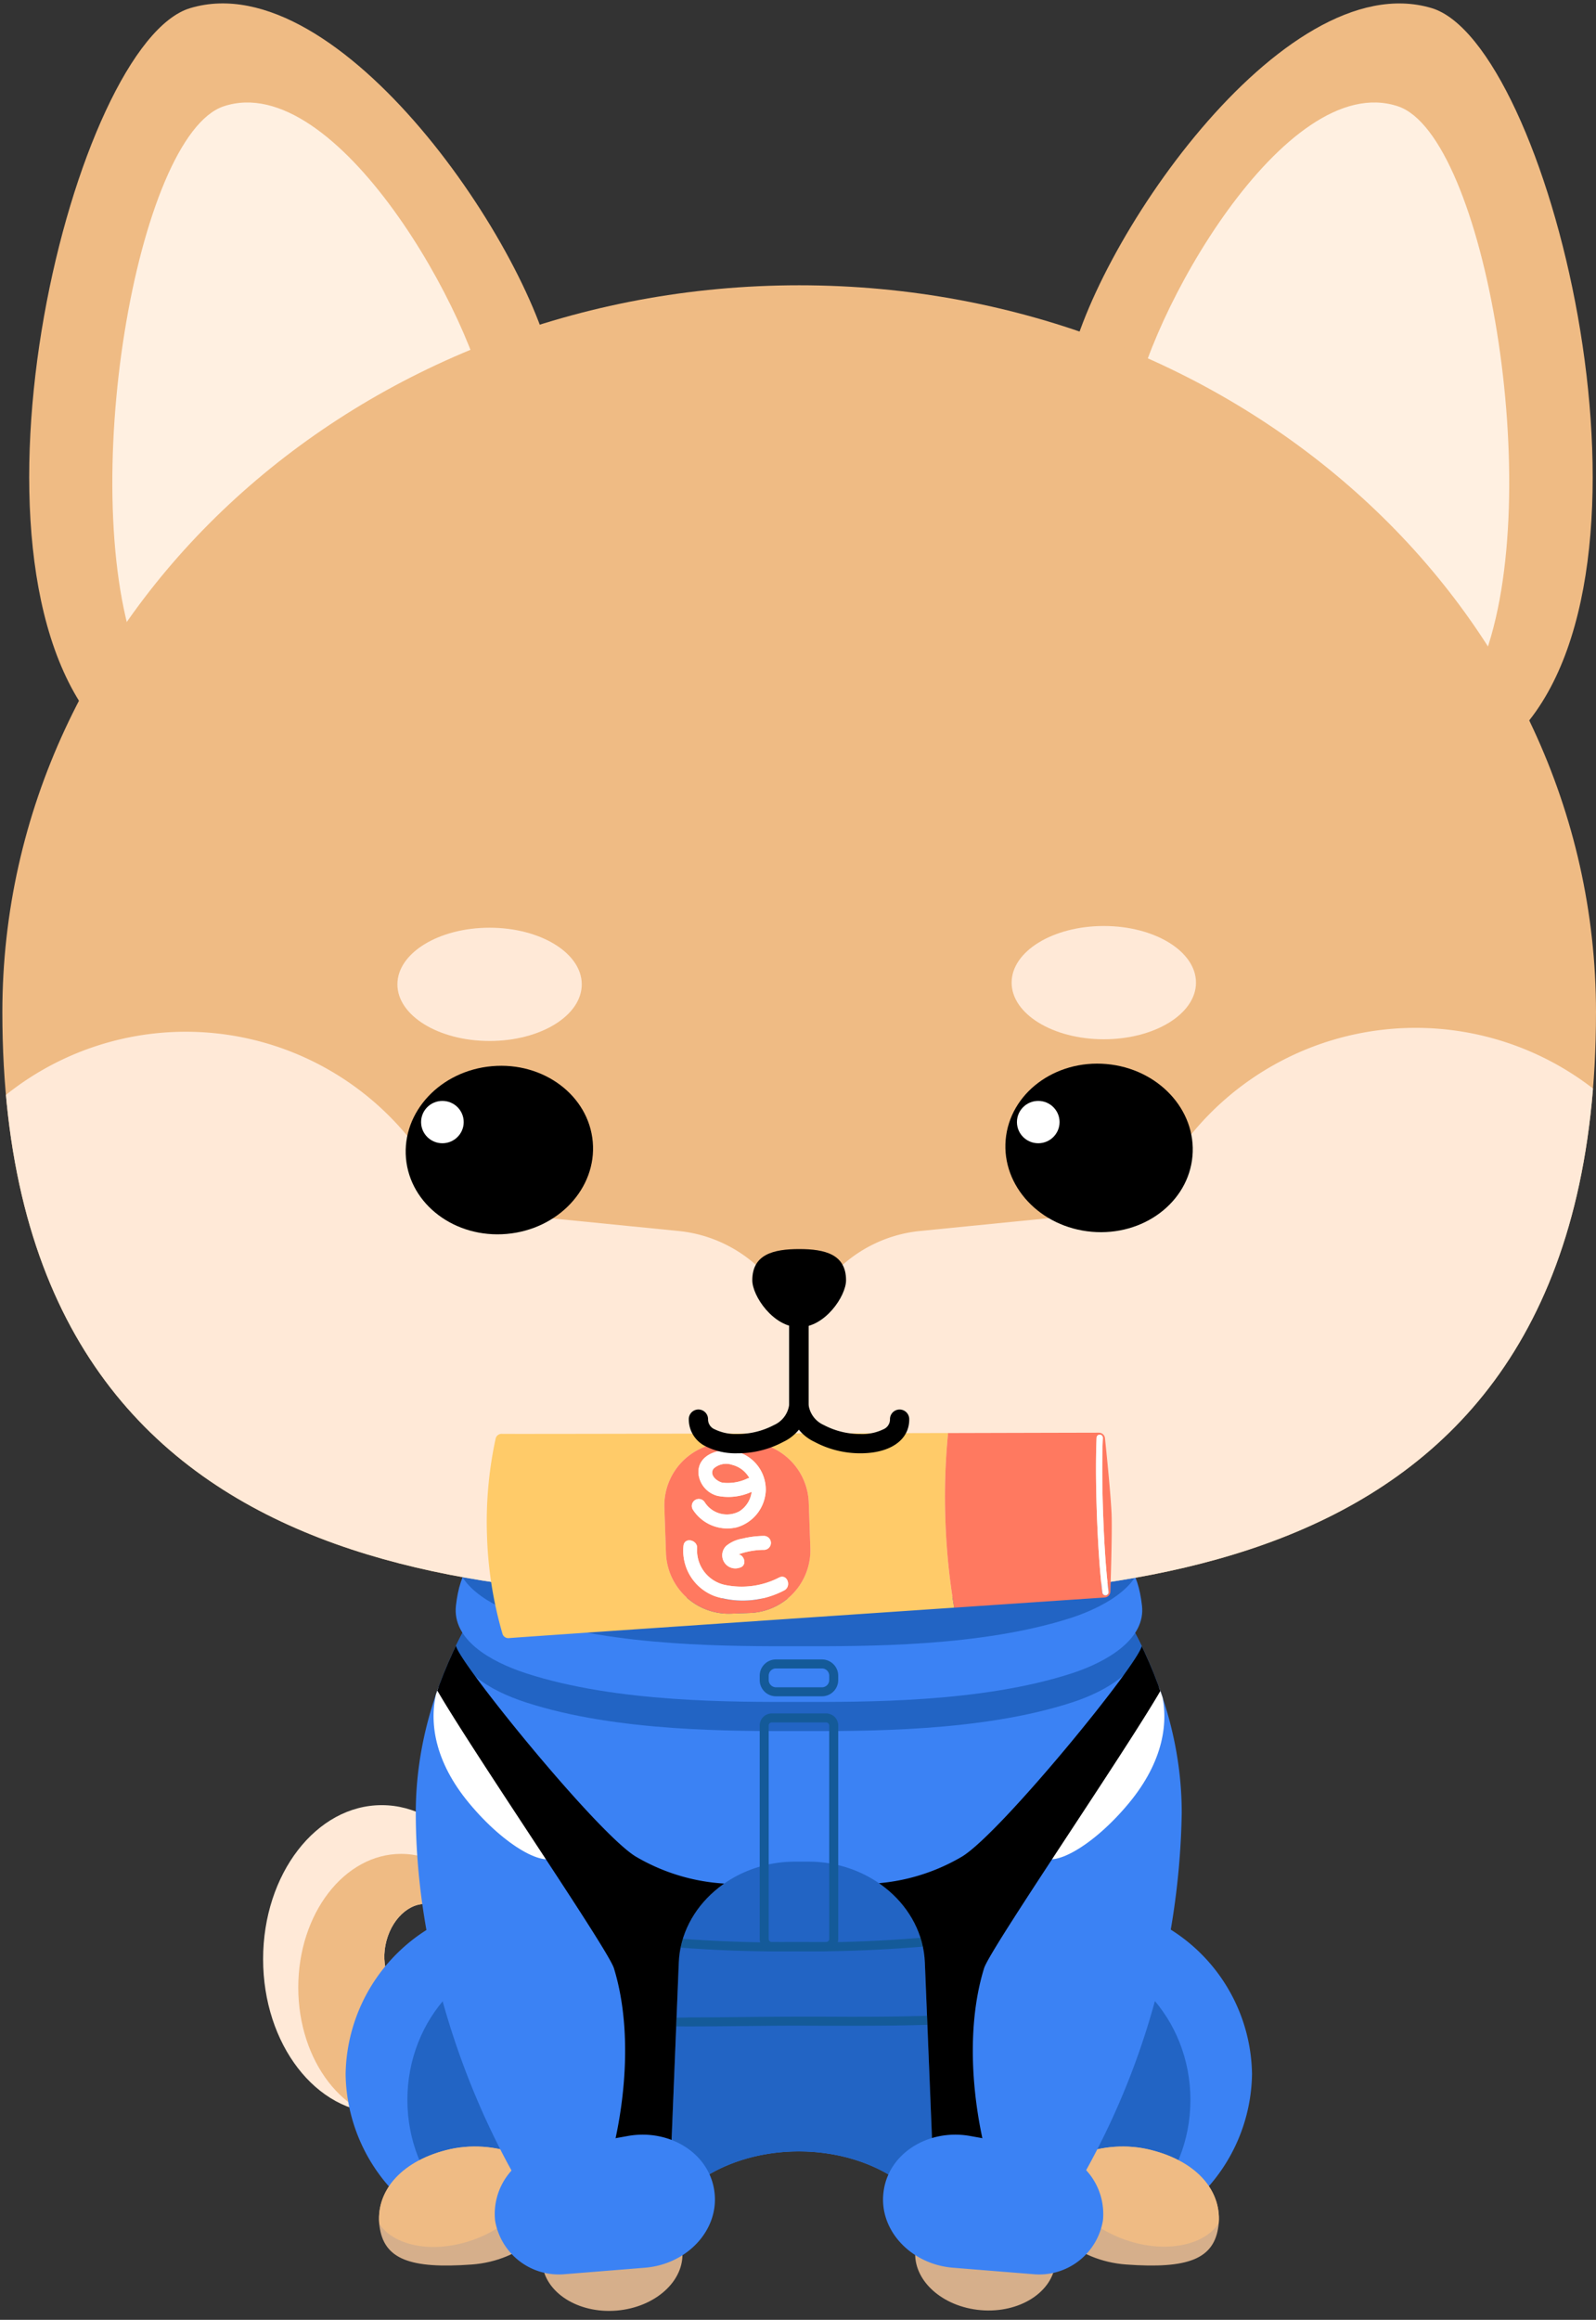 <svg xmlns="http://www.w3.org/2000/svg" xmlns:xlink="http://www.w3.org/1999/xlink" width="148" height="215" viewBox="0 0 148 215">
  <rect x="0" y="0" width="148" height="215" fill="#333333" stroke="none"/>
  <defs>
    <clipPath id="clip-path">
      <rect id="長方形_8846" data-name="長方形 8846" width="148" height="215" transform="translate(1212 561)" fill="#fff" stroke="#707070" stroke-width="1"/>
    </clipPath>
    <clipPath id="clip-path-2">
      <path id="パス_5385" data-name="パス 5385" d="M67.735,9.081a18.02,18.02,0,0,0-2.175.14V0H18.52V9.22a18.019,18.019,0,0,0-2.175-.14A16.106,16.106,0,0,0,0,24.94,16.105,16.105,0,0,0,16.345,40.8a16.677,16.677,0,0,0,7.317-1.683h5.488c1.716-4.071,6.832-7.025,12.873-7.025s11.149,2.953,12.866,7.025h5.494A16.631,16.631,0,0,0,67.7,40.8,16.112,16.112,0,0,0,84.051,24.94,16.081,16.081,0,0,0,67.735,9.081Z" fill="none"/>
    </clipPath>
    <clipPath id="clip-path-3">
      <path id="パス_5387" data-name="パス 5387" d="M16.223,7.357c-.392,3.1-2.854,3.991-8.548,3.579C3.018,10.6-.367,7.371.032,4.285S5.533-.832,10.01.333C14.361,1.437,16.616,4.264,16.223,7.357Z" transform="translate(0 0)" fill="none"/>
    </clipPath>
    <clipPath id="clip-path-4">
      <path id="パス_5389" data-name="パス 5389" d="M.044,7.357c.392,3.1,2.854,3.991,8.548,3.579,4.658-.339,8.043-3.566,7.65-6.652S10.734-.832,6.23.333C1.926,1.437-.349,4.264.044,7.357Z" transform="translate(0 0)" fill="none"/>
    </clipPath>
    <clipPath id="clip-path-5">
      <path id="パス_5393" data-name="パス 5393" d="M24.155,80.328a10.723,10.723,0,0,1-.565-3.845l.8-19.684c.213-5.222,5.063-9.354,10.777-9.354h1.264c5.721,0,10.564,4.131,10.777,9.353l.8,19.684a10.715,10.715,0,0,1-.559,3.845H59.586A70.749,70.749,0,0,0,71.028,42.914C71.027,18.713,43.5.392,35.643,0h-.253C27.534.392,0,18.713,0,42.915,0,56.071,4.61,69.89,11.435,80.328Z" fill="none"/>
    </clipPath>
    <clipPath id="clip-path-7">
      <path id="パス_5401" data-name="パス 5401" d="M63.642,5.275C63.283,2.135,62.065,0,59.236,0l-27.4.193L4.43,0C1.609,0,.385,2.135.026,5.275s3.12,5.175,6.48,6.274C14.947,14.3,25.8,14.212,31.837,14.212s16.89.087,25.326-2.661C60.522,10.45,64,8.335,63.642,5.275Z" fill="none"/>
    </clipPath>
    <clipPath id="clip-path-8">
      <path id="パス_5416" data-name="パス 5416" d="M147.782,67.369c0,54.33-45.642,54.33-73.888,54.33C46.228,121.7,0,121.7,0,67.369,0,30.162,33.081,0,73.895,0S147.782,30.162,147.782,67.369Z" fill="none"/>
    </clipPath>
  </defs>
  <g id="マスクグループ_225" data-name="マスクグループ 225" transform="translate(-1212 -561)" clip-path="url(#clip-path)">
    <g id="グループ_824" data-name="グループ 824" transform="translate(1212.218 561.316)">
      <g id="提出" transform="translate(0 0)">
        <path id="パス_5381" data-name="パス 5381" d="M11,0C4.923,0,0,6.386,0,14.272S4.923,28.543,11,28.543,21.984,22.15,21.984,14.26,17.07,0,11,0Zm6.579,14.223c-.619,2.295-2.495,3.785-4.191,3.326s-2.568-2.661-1.949-4.983,2.495-3.785,4.191-3.326S18.194,11.928,17.576,14.223Z" transform="translate(24.181 166.982)" fill="#ffe9d7"/>
        <path id="パス_5382" data-name="パス 5382" d="M9.539,0C4.271,0,0,5.541,0,12.38S4.271,24.754,9.539,24.754s9.539-5.541,9.539-12.373S14.809,0,9.539,0Zm4.777,9.706c-.619,2.3-2.495,3.785-4.191,3.326S7.558,10.371,8.177,8.049s2.495-3.785,4.191-3.326,2.567,2.687,1.948,4.983Z" transform="translate(27.441 171.499)" fill="#efbb84"/>
        <path id="パス_5383" data-name="パス 5383" d="M67.735,9.081a18.02,18.02,0,0,0-2.175.14V0H18.52V9.22a18.019,18.019,0,0,0-2.175-.14A16.106,16.106,0,0,0,0,24.94,16.105,16.105,0,0,0,16.345,40.8a16.677,16.677,0,0,0,7.317-1.683h5.488c1.716-4.071,6.832-7.025,12.873-7.025s11.149,2.953,12.866,7.025h5.494A16.631,16.631,0,0,0,67.7,40.8,16.112,16.112,0,0,0,84.051,24.94,16.081,16.081,0,0,0,67.735,9.081Z" transform="translate(31.832 166.982)" fill="#3b82f4"/>
        <g id="グループ_2559" data-name="グループ 2559" transform="translate(31.832 166.982)" clip-path="url(#clip-path-2)">
          <path id="パス_5384" data-name="パス 5384" d="M59.833,14.362V0H12.779V14.362C5.721,14.362,0,20.482,0,28.033S5.721,41.7,12.779,41.7v1.949H59.833V41.7c7.058,0,12.779-6.114,12.779-13.664S66.883,14.362,59.833,14.362Z" transform="translate(5.728 -0.718)" fill="#2264c4"/>
        </g>
        <path id="パス_5386" data-name="パス 5386" d="M16.223,7.357c-.392,3.1-2.854,3.991-8.548,3.579C3.018,10.6-.367,7.371.032,4.285S5.533-.832,10.01.333C14.361,1.437,16.616,4.264,16.223,7.357Z" transform="translate(96.547 198.62)" fill="#d6af8b"/>
        <g id="グループ_2560" data-name="グループ 2560" transform="translate(96.547 198.62)" clip-path="url(#clip-path-3)">
          <ellipse id="楕円形_1439" data-name="楕円形 1439" cx="5.169" cy="7.783" rx="5.169" ry="7.783" transform="translate(0.232 6.069) rotate(-70.678)" fill="#efbb84"/>
        </g>
        <path id="パス_5388" data-name="パス 5388" d="M.044,7.357c.392,3.1,2.854,3.991,8.548,3.579,4.658-.339,8.043-3.566,7.65-6.652S10.734-.832,6.23.333C1.926,1.437-.349,4.264.044,7.357Z" transform="translate(34.928 198.621)" fill="#d6af8b"/>
        <g id="グループ_2561" data-name="グループ 2561" transform="translate(34.928 198.62)" clip-path="url(#clip-path-4)">
          <ellipse id="楕円形_1440" data-name="楕円形 1440" cx="7.783" cy="5.169" rx="7.783" ry="5.169" transform="translate(-2.091 1.49) rotate(-19.322)" fill="#efbb84"/>
        </g>
        <ellipse id="楕円形_1441" data-name="楕円形 1441" cx="4.983" cy="6.52" rx="4.983" ry="6.52" transform="translate(84.243 213.239) rotate(-85.179)" fill="#d6af8b"/>
        <ellipse id="楕円形_1442" data-name="楕円形 1442" cx="6.52" cy="4.983" rx="6.52" ry="4.983" transform="translate(49.642 204.442) rotate(-4.821)" fill="#d6af8b"/>
        <path id="パス_5390" data-name="パス 5390" d="M61.578,0C60.792.108,58.511,2.49,55.757,3.2S46.9,5.479,32.3,5.5,11.58,3.9,8.844,3.2,3.808.111,3.023,0-.509,4.8.083,5.8c4.658,7.79,17.795,6.592,32.217,6.586s28.033.519,32.664-7.271C65.556,4.122,62.369-.109,61.578,0Z" transform="translate(41.355 174.621)" fill="#2264c4"/>
        <path id="パス_5390_-_アウトライン" data-name="パス 5390 - アウトライン" d="M62.028,0c.159,0,.58,0,1.607,1.159A13.722,13.722,0,0,1,65.2,3.349c.645,1.137.821,1.921.537,2.4a11.447,11.447,0,0,1-4.468,4.2,22.3,22.3,0,0,1-6.545,2.222c-4.97.976-10.94,1.057-17.132,1.057l-2.275,0L33,13.22h-.282c-1.717,0-3.43.019-5.086.036-1.68.017-3.266.034-4.845.034-4.731,0-9.67-.134-13.746-1.11a17.516,17.516,0,0,1-5.218-2.06A10.931,10.931,0,0,1,.143,6.431,2.356,2.356,0,0,1,.266,4.554,13.794,13.794,0,0,1,1.313,2.295,11.45,11.45,0,0,1,2.329.769C2.762.237,3.1,0,3.415,0A.612.612,0,0,1,3.5.006,4.866,4.866,0,0,1,5.153.955,13.468,13.468,0,0,0,9.367,3.211l.087.022a55.465,55.465,0,0,0,7.189,1.4,123.722,123.722,0,0,0,15.8.869h.271a128.353,128.353,0,0,0,16.068-.885,56.055,56.055,0,0,0,7.248-1.4l.037-.009A13.354,13.354,0,0,0,60.292.951,4.792,4.792,0,0,1,61.94.006.641.641,0,0,1,62.028,0ZM37.6,12.39c6.149,0,12.074-.08,16.971-1.041a21.491,21.491,0,0,0,6.3-2.133,10.636,10.636,0,0,0,4.154-3.9s.1-.215-.24-.961a11.4,11.4,0,0,0-1.483-2.3A4.4,4.4,0,0,0,62.026.839a7.018,7.018,0,0,0-1.249.792,14.026,14.026,0,0,1-4.5,2.386l-.037.009a56.82,56.82,0,0,1-7.347,1.416,129.174,129.174,0,0,1-16.175.892h-.272a124.544,124.544,0,0,1-15.914-.876A56.23,56.23,0,0,1,9.245,4.043L9.158,4.02a14.137,14.137,0,0,1-4.49-2.384A7.739,7.739,0,0,0,3.43.845,4.566,4.566,0,0,0,2.355,2.18,14,14,0,0,0,1.1,4.7C.786,5.568.821,5.935.861,6a9.967,9.967,0,0,0,3.4,3.406,16.7,16.7,0,0,0,4.973,1.958,61.3,61.3,0,0,0,13.552,1.087c1.574,0,3.159-.016,4.836-.034,1.658-.017,3.373-.035,5.094-.036H33l2.322,0Z" transform="translate(40.936 174.203)" fill="#145a99"/>
        <path id="パス_5391" data-name="パス 5391" d="M24.155,80.328a10.723,10.723,0,0,1-.565-3.845l.8-19.684c.213-5.222,5.063-9.354,10.777-9.354h1.264c5.721,0,10.564,4.131,10.777,9.353l.8,19.684a10.715,10.715,0,0,1-.559,3.845H59.586A70.749,70.749,0,0,0,71.028,42.914C71.027,18.713,43.5.392,35.643,0h-.253C27.534.392,0,18.713,0,42.915,0,56.071,4.61,69.89,11.435,80.328Z" transform="translate(38.338 124.773)" fill="#3b82f4"/>
        <g id="グループ_2562" data-name="グループ 2562" transform="translate(38.338 124.773)" clip-path="url(#clip-path-5)">
          <path id="パス_5392" data-name="パス 5392" d="M63.642,5.282C63.283,2.135,62.065,0,59.236,0l-27.4.2L4.43,0C1.609,0,.385,2.135.026,5.282s3.12,5.175,6.48,6.266C14.947,14.3,25.8,14.212,31.837,14.212s16.89.093,25.326-2.661C60.522,10.458,64,8.342,63.642,5.282Z" transform="translate(3.7 21.135)" fill="#2264c4"/>
        </g>
        <g id="グループ_2563" data-name="グループ 2563" transform="translate(38.338 124.773)" clip-path="url(#clip-path-5)">
          <path id="パス_5394" data-name="パス 5394" d="M6.606,7.455c3.186,4.18,5.129,7.717,4.83,8.116-.955,1.284-4.79-.785-8.143-4.83C.094,6.889-.472,3.191.32.264.7-1.134,3.413,3.277,6.606,7.455Z" transform="translate(1.649 31.282)" fill="#fff"/>
          <path id="パス_5395" data-name="パス 5395" d="M0,2.728c1.483,3.4,16.531,25.2,17.143,27.17,2.03,6.592.818,15.154-1.33,20.9h13.1V22.079a18.347,18.347,0,0,1-9.772-2.548C15.453,17.243,2.508,1.237,2.508,0" transform="translate(1.231 27.428)"/>
          <path id="パス_5396" data-name="パス 5396" d="M4.867,7.455C1.674,11.635-.268,15.172.03,15.571c.955,1.284,4.8-.785,8.149-4.83C11.372,6.89,11.938,3.191,11.146.264,10.767-1.134,8.053,3.278,4.867,7.455Z" transform="translate(57.951 31.281)" fill="#fff"/>
          <path id="パス_5397" data-name="パス 5397" d="M28.918,2.734c-1.483,3.4-16.531,25.2-17.138,27.17-2.036,6.592-.825,15.154,1.33,20.9H0V22.086a18.311,18.311,0,0,0,9.766-2.548C13.451,17.25,26.4,1.33,26.4,0" transform="translate(40.919 27.421)"/>
        </g>
        <path id="パス_5399" data-name="パス 5399" d="M63.642,5.275C63.283,2.135,62.065,0,59.236,0l-27.4.193L4.43,0C1.609,0,.385,2.135.026,5.275s3.12,5.175,6.48,6.274C14.947,14.3,25.8,14.212,31.837,14.212s16.89.087,25.326-2.661C60.522,10.45,64,8.335,63.642,5.275Z" transform="translate(42.037 143.206)" fill="#3b82f4"/>
        <g id="グループ_2564" data-name="グループ 2564" transform="translate(42.037 143.206)" clip-path="url(#clip-path-7)">
          <path id="パス_5400" data-name="パス 5400" d="M63.642,5.282C63.283,2.135,62.065,0,59.236,0l-27.4.2L4.43,0C1.609,0,.385,2.135.026,5.282s3.12,5.168,6.48,6.266C14.947,14.3,25.8,14.212,31.837,14.212s16.89.087,25.326-2.661C60.522,10.431,64,8.322,63.642,5.282Z" transform="translate(0 -5.162)" fill="#2264c4"/>
        </g>
        <path id="パス_5402" data-name="パス 5402" d="M13.965,12.329l-7.45.6a5.987,5.987,0,0,1-6.486-5h0a5.987,5.987,0,0,1,5-6.486L12.388.115c3.838-.665,7.531,1.616,7.983,5.169h0C20.837,8.823,17.855,12,13.965,12.329Z" transform="translate(45.66 197.521)" fill="#3b82f4"/>
        <path id="パス_5403" data-name="パス 5403" d="M6.449,12.329l7.451.6a5.987,5.987,0,0,0,6.493-5h0a5.987,5.987,0,0,0-5-6.486L8.032.115C4.194-.55.5,1.732.049,5.284h0C-.423,8.823,2.564,12,6.449,12.329Z" transform="translate(81.668 197.521)" fill="#3b82f4"/>
        <path id="長方形_1008" data-name="長方形 1008" d="M1.122,0H6.159A1.123,1.123,0,0,1,7.281,1.122V20.9a1.123,1.123,0,0,1-1.122,1.122H1.122A1.123,1.123,0,0,1,0,20.9V1.122A1.123,1.123,0,0,1,1.122,0ZM6.159,21.188a.287.287,0,0,0,.287-.287V1.122A.287.287,0,0,0,6.159.835H1.122a.287.287,0,0,0-.287.287V20.9a.287.287,0,0,0,.287.287Z" transform="translate(70.23 158.482)" fill="#145a99"/>
        <path id="長方形_1009" data-name="長方形 1009" d="M1.507,0H5.775A1.509,1.509,0,0,1,7.281,1.507v.4A1.509,1.509,0,0,1,5.775,3.416H1.507A1.509,1.509,0,0,1,0,1.909v-.4A1.509,1.509,0,0,1,1.507,0ZM5.775,2.581a.672.672,0,0,0,.672-.672v-.4A.672.672,0,0,0,5.775.835H1.507a.672.672,0,0,0-.672.672v.4a.672.672,0,0,0,.672.672Z" transform="translate(70.23 153.479)" fill="#145a99"/>
        <path id="パス_5410" data-name="パス 5410" d="M6.533,67.223C-7.7,51.171,4.211,3.626,14.942.433,28.818-3.711,46.773,22.984,48.7,34.5S11.835,73.2,6.533,67.223Z" transform="translate(2.488 0)" fill="#efbb84"/>
        <path id="パス_5411" data-name="パス 5411" d="M2.435,51.713C-3.485,36.347,2.262,3.018,10.338.35,20.78-3.1,33.675,19.915,34.952,28.916S4.484,57.042,2.435,51.713Z" transform="translate(10.198 9.183)" fill="#fff0e1"/>
        <path id="パス_5412" data-name="パス 5412" d="M42.247,67.219C56.483,51.167,44.562,3.635,33.839.429,19.981-3.7,2.02,22.981.071,34.5S36.938,73.2,42.247,67.219Z" transform="translate(98.697 0.004)" fill="#efbb84"/>
        <path id="パス_5413" data-name="パス 5413" d="M32.554,51.713c5.912-15.367.167-48.7-7.9-51.363C14.2-3.1,1.308,19.916.037,28.916S30.558,57.043,32.554,51.713Z" transform="translate(104.751 9.182)" fill="#fff0e1"/>
        <path id="パス_5414" data-name="パス 5414" d="M147.782,67.369c0,54.33-45.642,54.33-73.888,54.33C46.228,121.7,0,121.7,0,67.369,0,30.162,33.081,0,73.895,0S147.782,30.162,147.782,67.369Z" transform="translate(0 26.124)" fill="#efbb84"/>
        <g id="グループ_2565" data-name="グループ 2565" transform="translate(0 26.124)" clip-path="url(#clip-path-8)">
          <path id="パス_5415" data-name="パス 5415" d="M48.641,63.233c-7.79.776-14.635-3.758-15.513-10.311a27.276,27.276,0,0,1-6.653.825A26.692,26.692,0,1,1,51.309,16.732l21.095,2.1c6.2.619,11.023,5.715,11.183,11.422.159-5.708,4.976-10.8,11.176-11.422l21.095-2.1a26.871,26.871,0,1,1,24.836,37.014,27.263,27.263,0,0,1-6.646-.823c-.878,6.551-7.73,11.088-15.52,10.31Z" transform="translate(-9.685 68.817)" fill="#ffe9d7"/>
        </g>
        <ellipse id="楕円形_1443" data-name="楕円形 1443" cx="8.548" cy="5.249" rx="8.548" ry="5.249" transform="translate(36.634 85.663)" fill="#ffe9d7"/>
        <ellipse id="楕円形_1444" data-name="楕円形 1444" cx="8.548" cy="5.249" rx="8.548" ry="5.249" transform="translate(93.592 85.504)" fill="#ffe9d7"/>
        <ellipse id="楕円形_1445" data-name="楕円形 1445" cx="8.694" cy="7.803" rx="8.694" ry="7.803" transform="translate(36.748 99.254) rotate(-5)"/>
        <ellipse id="楕円形_1446" data-name="楕円形 1446" cx="7.803" cy="8.694" rx="7.803" ry="8.694" transform="translate(92.36 113.086) rotate(-85)"/>
        <ellipse id="楕円形_1447" data-name="楕円形 1447" cx="1.976" cy="1.962" rx="1.976" ry="1.962" transform="translate(38.83 101.715)" fill="#fff"/>
        <ellipse id="楕円形_1448" data-name="楕円形 1448" cx="1.976" cy="1.962" rx="1.976" ry="1.962" transform="translate(94.085 101.715)" fill="#fff"/>
        <path id="パス_5419" data-name="パス 5419" d="M8.694,2.894c0,1.45-1.942,4.351-4.344,4.351S0,4.344,0,2.894C0,.492,1.949,0,4.351,0S8.695.492,8.694,2.894Z" transform="translate(69.544 115.446)"/>
        <g id="グループ_20110" data-name="グループ 20110" transform="matrix(0.035, 0.999, -0.999, 0.035, 102.531, 130.6)">
          <g id="グループ_20109" data-name="グループ 20109">
            <path id="パス_51590" data-name="パス 51590" d="M17.575,154.531a60.324,60.324,0,0,1-8.1.531,60.324,60.324,0,0,1-8.1-.531C.852,170.64.054,195.023,0,195.914a.567.567,0,0,0,.412.579,36.449,36.449,0,0,0,9.064,1.118,36.448,36.448,0,0,0,9.064-1.118.567.567,0,0,0,.412-.579c-.053-.892-.852-25.275-1.377-41.383m-.171,20.72a5.824,5.824,0,0,1-5.824,5.824H7.372a5.824,5.824,0,0,1-5.824-5.824V173.5a5.824,5.824,0,0,1,5.824-5.824H11.58A5.824,5.824,0,0,1,17.4,173.5Z" transform="translate(0 -139.636)" fill="#ffcb69"/>
            <path id="パス_51591" data-name="パス 51591" d="M30.49,14.895C30.233,7,30.041,1.09,30.035.912a.567.567,0,0,0-.527-.547C29.294.35,24.252,0,22.391,0s-6.9.35-7.117.365a.567.567,0,0,0-.527.547c-.006.178-.2,6.086-.455,13.983a60.311,60.311,0,0,0,8.1.531,60.31,60.31,0,0,0,8.1-.531M15.208,1.142a.289.289,0,1,1,.046-.576c1.266.1,3.5.219,6.945.219,3.713,0,6.034-.137,7.327-.251a.289.289,0,0,1,.051.576c-1.3.116-3.644.253-7.378.253-3.466,0-5.715-.12-6.991-.221" transform="translate(-12.914)" fill="#ff7960"/>
            <path id="パス_51592" data-name="パス 51592" d="M37.929,347.271c-.032.015-.063.032-.094.049a2.521,2.521,0,0,0-1.18,1.5,1.722,1.722,0,0,0,.294,1.736c.571.445,1.188-.264,1.328-.772a4.249,4.249,0,0,0-.318-2.364.71.71,0,0,1-.03-.144" transform="translate(-33.032 -313.798)" fill="#fe7960"/>
            <path id="パス_51593" data-name="パス 51593" d="M26.1,290.886H21.892a5.824,5.824,0,0,0-5.824,5.824v1.753a5.824,5.824,0,0,0,5.824,5.824H26.1a5.824,5.824,0,0,0,5.824-5.824V296.71a5.824,5.824,0,0,0-5.824-5.824m-3.94,10.766a.647.647,0,0,1-.653-1.117,2.436,2.436,0,0,0,.963-3.192,2.5,2.5,0,0,0-1.769-1.2,5.149,5.149,0,0,1,.269,3.168,2.366,2.366,0,0,1-2.075,1.7c-1.879.107-2.442-2.176-1.961-3.615a3.642,3.642,0,0,1,3.626-2.566,3.721,3.721,0,0,1,3.383,2.8,3.8,3.8,0,0,1-1.784,4.026m2.673-6.506a.647.647,0,0,1,1.293,0,7.14,7.14,0,0,0,.133,1.654,5.276,5.276,0,0,0,.2.746c.155-.577,1.1-.736,1.24-.034a1.215,1.215,0,0,1-2.054,1.177,3.174,3.174,0,0,1-.631-1.545,8.656,8.656,0,0,1-.179-2m5.42,4.749a4.488,4.488,0,0,1-4.79,2.741c-.821-.135-.47-1.381.344-1.247a3.28,3.28,0,0,0,3.429-2.428,7.58,7.58,0,0,0-.516-5.118c-.3-.776.946-1.11,1.247-.344a8.3,8.3,0,0,1,.287,6.4" transform="translate(-14.519 -262.848)" fill="#ff7960"/>
            <path id="パス_51594" data-name="パス 51594" d="M27.153,331.714a3.642,3.642,0,0,0-3.626,2.566c-.482,1.439.082,3.722,1.961,3.615a2.366,2.366,0,0,0,2.075-1.7,5.149,5.149,0,0,0-.269-3.168,2.506,2.506,0,0,1,1.769,1.2,2.437,2.437,0,0,1-.963,3.192.647.647,0,0,0,.653,1.117,3.8,3.8,0,0,0,1.784-4.026,3.721,3.721,0,0,0-3.383-2.8m-.8,4c-.141.509-.758,1.218-1.329.772a1.722,1.722,0,0,1-.294-1.735,2.52,2.52,0,0,1,1.18-1.5c.031-.017.062-.033.094-.049a.712.712,0,0,0,.03.144,4.249,4.249,0,0,1,.318,2.364" transform="translate(-21.112 -299.732)" fill="#fff"/>
            <path id="パス_51595" data-name="パス 51595" d="M107.777,332.772a1.215,1.215,0,0,0,2.054-1.177c-.142-.7-1.085-.543-1.24.034a5.3,5.3,0,0,1-.2-.746,7.134,7.134,0,0,1-.133-1.654.647.647,0,0,0-1.293,0,8.663,8.663,0,0,0,.179,2,3.175,3.175,0,0,0,.631,1.545" transform="translate(-96.655 -296.932)" fill="#fff"/>
            <path id="パス_51596" data-name="パス 51596" d="M112.4,314.278a7.58,7.58,0,0,1,.516,5.118,3.28,3.28,0,0,1-3.429,2.428c-.814-.134-1.164,1.112-.344,1.247a4.488,4.488,0,0,0,4.79-2.741,8.3,8.3,0,0,0-.287-6.4c-.3-.766-1.552-.432-1.247.344" transform="translate(-98.201 -283.283)" fill="#fff"/>
            <path id="パス_51597" data-name="パス 51597" d="M35.926,5.788a.29.29,0,0,0-.314-.263c-1.293.115-3.614.251-7.327.251-3.447,0-5.68-.119-6.945-.219a.289.289,0,1,0-.045.576c1.276.1,3.525.221,6.991.221,3.734,0,6.074-.138,7.378-.253a.289.289,0,0,0,.263-.314" transform="translate(-19.001 -4.992)" fill="#fff"/>
          </g>
        </g>
        <path id="パス_5417" data-name="パス 5417" d="M4.5,17.718a6.126,6.126,0,0,1-2.964-.661A2.777,2.777,0,0,1,0,14.583a.893.893,0,1,1,1.785,0,.994.994,0,0,0,.623.915,4.441,4.441,0,0,0,2.093.434A7.2,7.2,0,0,0,7.9,15.1,2.4,2.4,0,0,0,9.315,13.16V.893a.893.893,0,0,1,1.785,0V13.16a4.048,4.048,0,0,1-2.324,3.493A8.934,8.934,0,0,1,4.5,17.718Z" transform="translate(63.655 116.655)"/>
        <path id="パス_5418" data-name="パス 5418" d="M6.619,17.718a8.983,8.983,0,0,1-4.287-1.065A4.048,4.048,0,0,1,0,13.16V.893a.893.893,0,1,1,1.785,0V13.16A2.4,2.4,0,0,0,3.208,15.1a7.251,7.251,0,0,0,3.41.834,4.473,4.473,0,0,0,2.1-.434.993.993,0,0,0,.625-.915.893.893,0,1,1,1.785,0C11.132,16.487,9.36,17.718,6.619,17.718Z" transform="translate(72.969 116.655)"/>
      </g>
    </g>
  </g>
</svg>
